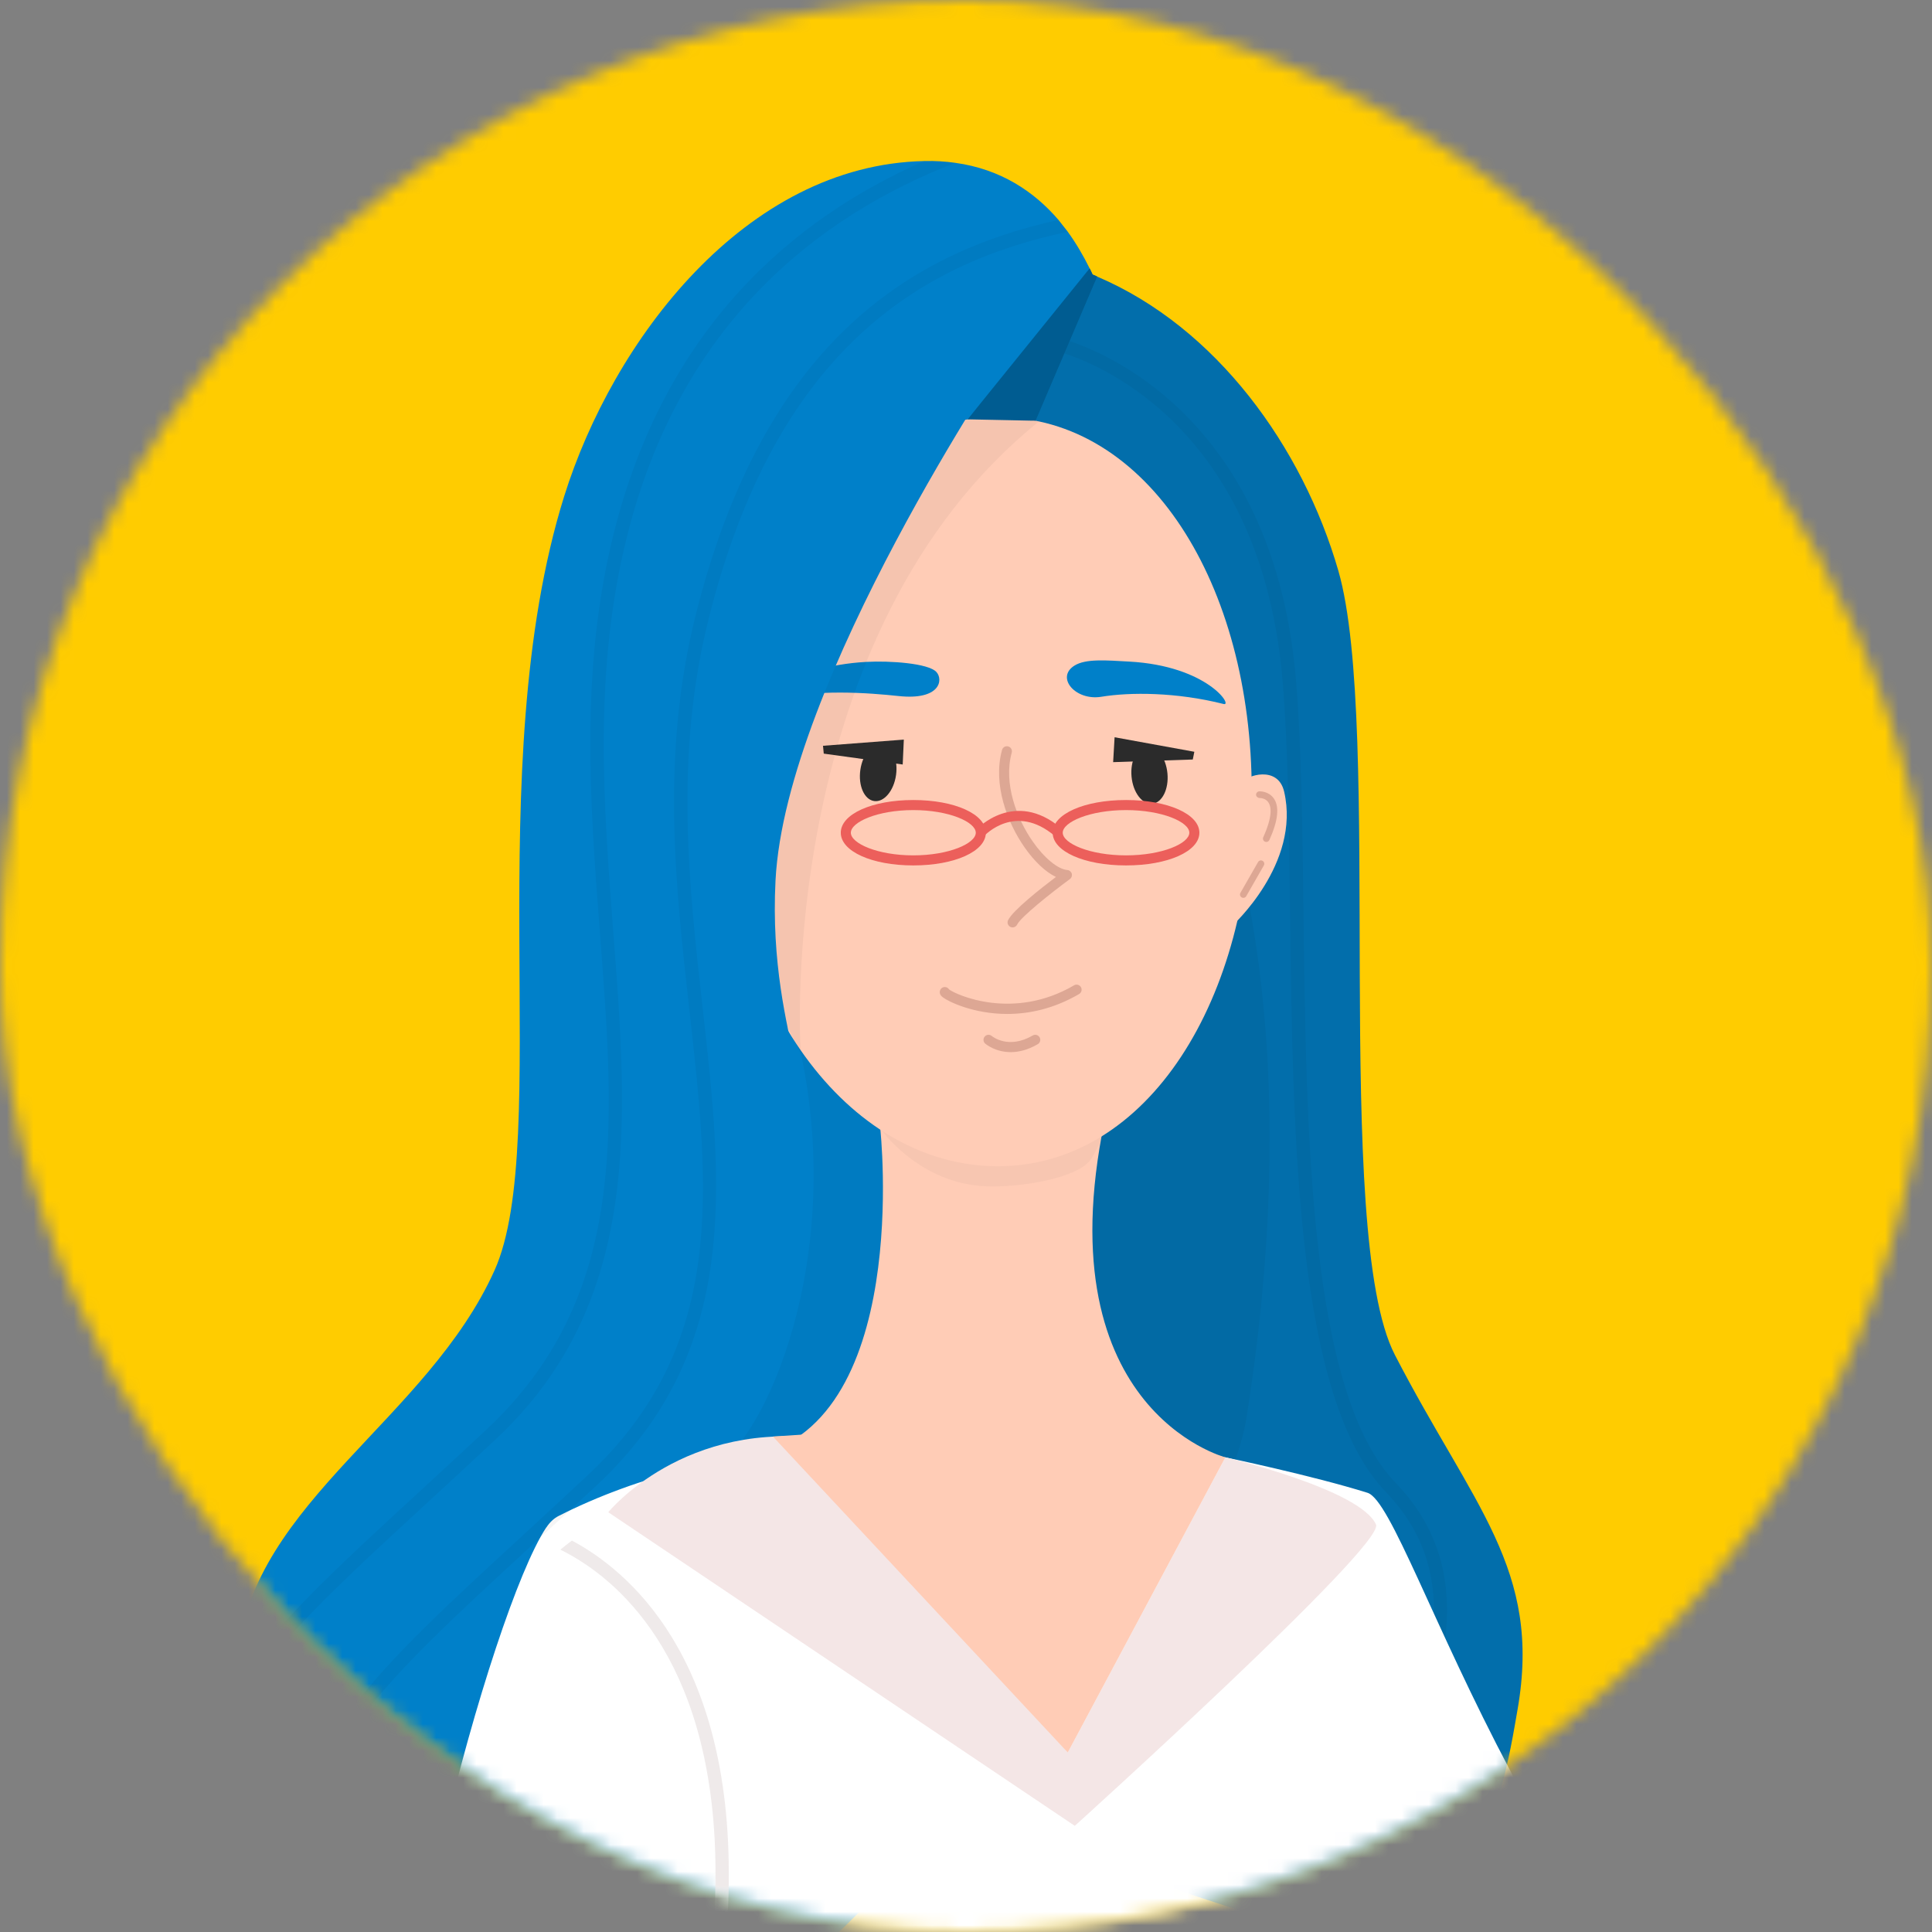 <svg xmlns="http://www.w3.org/2000/svg" xmlns:xlink="http://www.w3.org/1999/xlink" width="144" height="144" viewBox="0 0 144 144">
  <rect x="0" y="0" width="144" height="144" fill="#808080" stroke="none"/>
  <defs>
    <rect id="avatar-lia-a" width="144" height="144" x="0" y="0" rx="72"/>
  </defs>
  <g fill="none" fill-rule="evenodd">
    <mask id="avatar-lia-b" fill="#fff">
      <use xlink:href="#avatar-lia-a"/>
    </mask>
    <rect width="144" height="144" fill="#FC0" mask="url(#avatar-lia-b)"/>
    <path fill="#026EAB" d="M113.116,127.385 C111.916,134.295 109.846,148.115 92.786,142.525 C81.776,138.905 74.666,136.695 70.946,133.735 C68.906,132.125 67.886,130.285 67.796,127.865 C67.536,121.045 56.686,61.735 56.946,58.965 C57.036,57.975 57.576,54.665 58.216,50.835 C59.376,43.975 60.896,35.445 60.896,35.445 C60.896,35.445 62.106,18.745 74.506,19.005 C76.766,19.045 78.926,19.505 80.986,20.285 C81.136,20.345 81.286,20.405 81.436,20.465 C81.556,20.505 81.666,20.555 81.776,20.615 C90.656,24.395 97.083,33.302 99.753,42.541 C103.113,54.172 99.246,91.855 103.966,100.985 C109.796,112.275 114.926,116.965 113.116,127.385" mask="url(#avatar-lia-b)"/>
    <path fill="#0C0C0C" d="M100.51,140.525 L99.582,140.15 C100.152,138.741 100.948,137.141 101.791,135.447 C105.564,127.866 110.259,118.432 103.311,111.226 C96.6,104.265 96.363,84.934 96.153,67.878 C96.075,61.568 96.002,55.608 95.602,50.802 C93.849,29.742 78.878,26.2 78.728,26.167 L78.943,25.191 C79.101,25.226 94.784,28.933 96.598,50.719 C97.001,55.561 97.074,61.537 97.153,67.865 C97.36,84.736 97.595,103.857 104.031,110.532 C111.468,118.246 106.393,128.445 102.687,135.892 C101.853,137.569 101.065,139.152 100.51,140.525" mask="url(#avatar-lia-b)" opacity=".2"/>
    <path fill="#0C0C0C" d="M92.891,105.754 C100.712,56.806 80.465,31.076 66.172,40.671 C51.878,50.265 55.957,101.889 56.457,103.098 C56.957,104.306 78.032,129.799 80.243,128.837 C82.454,127.876 91.789,112.65 92.891,105.754" mask="url(#avatar-lia-b)" opacity=".2"/>
    <path fill="#0080C9" d="M76.166,120.874 C76.066,123.384 74.296,128.554 70.946,133.734 C65.206,142.624 54.236,155.034 39.596,150.504 C31.266,147.924 25.716,144.724 22.256,140.794 C21.936,140.434 21.636,140.064 21.356,139.684 C18.696,136.174 17.566,132.114 17.516,127.464 C17.506,126.834 17.516,126.194 17.546,125.544 C17.576,124.824 17.636,124.084 17.716,123.334 C18.906,111.944 31.876,105.754 36.856,94.694 C41.206,85.034 35.716,57.284 42.046,37.004 C45.676,25.394 55.526,12.284 68.886,12.004 L68.916,12.004 C69.716,11.984 70.476,12.034 71.186,12.134 C74.596,12.604 77.086,14.284 78.896,16.394 C79.126,16.684 79.356,16.974 79.586,17.274 C80.216,18.144 80.756,19.074 81.216,20.004 C81.296,20.154 81.366,20.304 81.436,20.464 C81.486,20.564 81.526,20.674 81.576,20.774 C79.016,23.244 77.016,26.314 75.896,29.704 C75.716,30.254 75.596,30.794 75.536,31.324 C75.056,34.974 77.106,38.194 80.086,40.464 C81.966,41.894 84.136,42.864 86.426,43.424 C87.156,47.434 81.862,51.461 81.962,52.481 C82.243,55.25 76.446,114.044 76.166,120.874" mask="url(#avatar-lia-b)"/>
    <path fill="#0C0C0C" d="M59.126,76.131 C63.543,92.471 57.296,106.838 53.463,109.185 C53.144,109.381 74.454,107.771 76.046,101.671 C80.243,85.588 57.31,69.412 59.126,76.131" mask="url(#avatar-lia-b)" opacity=".2"/>
    <path fill="#FFCCB6" d="M65.609,84.104 C65.609,84.104 68.081,106.554 55.68,108.621 L91.331,108.621 C91.331,108.621 77.44,105.004 82.548,82.528 C82.548,82.528 71.404,77.671 65.609,84.104" mask="url(#avatar-lia-b)"/>
    <path fill="#FFF" d="M48.666,163.624 C48.666,163.624 30.86,164.681 30.36,162.954 C27.62,153.477 36.566,120.141 40.706,113.86 C40.716,113.848 40.726,113.842 40.726,113.842 C40.976,113.46 41.286,113.166 41.646,112.985 C41.686,112.966 41.726,112.947 41.766,112.928 C42.056,112.778 42.336,112.641 42.626,112.503 C49.476,109.263 55.676,108.624 55.676,108.624 L91.336,108.624 C91.336,108.624 97.786,109.969 101.926,111.264 C103.616,111.79 106.791,121.085 112.611,132.064 C116.491,139.389 102.569,162.954 102.569,162.954 L48.666,163.624 Z" mask="url(#avatar-lia-b)"/>
    <path fill="#F4E6E6" d="M61.74,107.308 L79.586,130.62 L91.332,108.621 C91.332,108.621 101.416,111.015 102.559,113.633 C103.239,115.19 80.109,136.088 80.109,136.088 L45.338,112.713 C45.338,112.713 51.061,105.656 61.74,107.308" mask="url(#avatar-lia-b)"/>
    <polygon fill="#FFCCB6" points="57.608 107.07 79.586 130.621 91.332 108.622 77.629 105.755" mask="url(#avatar-lia-b)"/>
    <path fill="#333232" d="M65.609,84.104 C65.609,84.104 80.478,85.504 83.004,82.754 C83.004,82.754 81.883,85.598 81.296,86.421 C80.254,87.879 75.885,88.517 73.506,88.42 C68.421,88.212 65.609,84.104 65.609,84.104" mask="url(#avatar-lia-b)" opacity=".2"/>
    <path fill="#FFCCB6" d="M93.296,59.005 C93.296,74.424 85.588,86.924 74.371,86.924 C63.154,86.924 54.061,74.424 54.061,59.005 C54.061,43.586 63.154,31.086 74.371,31.086 C85.588,31.086 93.296,43.586 93.296,59.005" mask="url(#avatar-lia-b)"/>
    <path fill="#DDA794" d="M75.474 69.125C75.419 69.125 75.365 69.113 75.313 69.088 75.125 68.999 75.046 68.775 75.135 68.588 75.483 67.861 77.581 66.211 78.703 65.363 77.937 64.997 77.107 64.221 76.362 63.154 75.087 61.329 73.979 58.464 74.686 55.896 74.741 55.695 74.948 55.578 75.147 55.634 75.346 55.689 75.464 55.895 75.409 56.095 74.771 58.413 75.8 61.04 76.977 62.725 77.835 63.954 78.846 64.787 79.553 64.846 79.709 64.858 79.84 64.967 79.883 65.117 79.925 65.269 79.87 65.429 79.744 65.521 78.367 66.532 76.082 68.346 75.813 68.912 75.748 69.046 75.614 69.125 75.474 69.125M75.076 75.574C72.557 75.574 70.689 74.655 70.265 74.327 70.078 74.182 70.009 74.017 70.059 73.84 70.116 73.64 70.326 73.525 70.522 73.582 70.616 73.608 70.692 73.669 70.739 73.746 71.247 74.136 75.513 76.098 80.054 73.44 80.231 73.336 80.462 73.396 80.566 73.574 80.672 73.753 80.611 73.983 80.432 74.088 78.521 75.206 76.669 75.574 75.076 75.574" mask="url(#avatar-lia-b)"/>
    <path fill="#0080C9" d="M57.267,52.202 C56.548,52.384 58.751,49.653 64.588,49.333 C66.334,49.237 69.204,49.437 69.796,50.088 C70.318,50.661 70.088,52.211 66.973,51.879 C64.817,51.65 60.788,51.312 57.267,52.202" mask="url(#avatar-lia-b)"/>
    <path fill="#2B2B2B" d="M64.124,57.391 C63.96,58.567 64.422,59.604 65.157,59.706 C65.893,59.809 66.622,58.939 66.786,57.763 C66.95,56.586 66.487,55.55 65.752,55.447 C65.018,55.344 64.289,56.215 64.124,57.391" mask="url(#avatar-lia-b)"/>
    <polygon fill="#2B2B2B" points="61.342 55.586 67.366 55.126 67.282 56.982 61.398 56.171" mask="url(#avatar-lia-b)"/>
    <path fill="#0080C9" d="M91.205,52.473 C91.924,52.655 90,49.63 84.164,49.31 C82.418,49.214 80.917,49.084 80.077,49.614 C78.664,50.504 80.168,52.249 82.086,51.933 C84.226,51.581 87.684,51.583 91.205,52.473" mask="url(#avatar-lia-b)"/>
    <path fill="#2B2B2B" d="M87.014,57.639 C87.126,58.822 86.618,59.837 85.88,59.907 C85.141,59.977 84.451,59.076 84.339,57.893 C84.226,56.711 84.734,55.696 85.473,55.625 C86.212,55.555 86.902,56.457 87.014,57.639" mask="url(#avatar-lia-b)"/>
    <polygon fill="#2B2B2B" points="89.019 56.033 83.075 54.951 82.967 56.806 88.903 56.609" mask="url(#avatar-lia-b)"/>
    <path fill="#DDA794" d="M75.333,78.42 C74.188,78.42 73.478,77.824 73.434,77.787 C73.277,77.651 73.26,77.415 73.395,77.258 C73.528,77.101 73.765,77.083 73.922,77.217 C73.971,77.258 75.167,78.23 76.973,77.179 C77.148,77.074 77.38,77.134 77.485,77.314 C77.59,77.493 77.529,77.722 77.35,77.826 C76.589,78.271 75.906,78.42 75.333,78.42" mask="url(#avatar-lia-b)"/>
    <path fill="#EC5F5B" d="M68.073 60.379C65.408 60.379 63.417 61.27 63.417 62.066 63.417 62.863 65.408 63.754 68.073 63.754 70.738 63.754 72.729 62.863 72.729 62.066 72.729 61.27 70.738 60.379 68.073 60.379M68.073 64.504C64.991 64.504 62.667 63.457 62.667 62.066 62.667 60.677 64.991 59.629 68.073 59.629 71.155 59.629 73.479 60.677 73.479 62.066 73.479 63.457 71.155 64.504 68.073 64.504M83.927 60.379C81.228 60.379 79.21 61.27 79.21 62.066 79.21 62.863 81.228 63.754 83.927 63.754 86.627 63.754 88.645 62.863 88.645 62.066 88.645 61.27 86.627 60.379 83.927 60.379M83.927 64.504C80.811 64.504 78.46 63.457 78.46 62.066 78.46 60.677 80.811 59.629 83.927 59.629 87.044 59.629 89.395 60.677 89.395 62.066 89.395 63.457 87.044 64.504 83.927 64.504" mask="url(#avatar-lia-b)"/>
    <path fill="#EC5F5B" d="M73.341,62.321 L72.788,61.815 C72.816,61.783 75.612,58.8 79.076,61.718 L78.594,62.291 C75.688,59.843 73.436,62.219 73.341,62.321" mask="url(#avatar-lia-b)"/>
    <path fill="#005C91" d="M81.776,20.615 L77.186,31.355 L76.936,31.355 L75.536,31.325 L72.126,31.255 L73.226,29.885 L80.986,20.285 L81.216,20.005 C81.296,20.155 81.366,20.305 81.436,20.465 C81.556,20.505 81.666,20.555 81.776,20.615" mask="url(#avatar-lia-b)"/>
    <path fill="#FFCCB6" d="M92.629,58.296 C92.866,57.819 95.246,57.002 95.712,59.005 C96.962,64.379 91.837,69.004 91.837,69.004 C91.837,69.004 91.704,60.153 92.629,58.296" mask="url(#avatar-lia-b)"/>
    <path fill="#EFEAEA" d="M54.316,140.374 C54.296,142.214 54.186,144.174 53.956,146.274 C53.926,146.534 53.716,146.724 53.466,146.724 L53.406,146.724 C53.136,146.694 52.936,146.444 52.966,146.174 C53.326,142.804 53.406,139.794 53.266,137.094 C52.496,122.494 45.236,117.204 41.766,115.504 C42.056,115.264 42.336,115.044 42.626,114.824 C46.736,117.014 54.536,123.414 54.316,140.374" mask="url(#avatar-lia-b)"/>
    <path fill="#DDA794" d="M94.384 62.754C94.35 62.754 94.315 62.747 94.281 62.732 94.155 62.675 94.099 62.527 94.156 62.401 94.863 60.837 94.755 60.129 94.541 59.809 94.316 59.473 93.907 59.475 93.881 59.483 93.769 59.478 93.627 59.381 93.621 59.244 93.615 59.107 93.72 58.99 93.858 58.983 93.885 58.978 94.562 58.954 94.951 59.524 95.372 60.14 95.258 61.178 94.612 62.607 94.571 62.699 94.479 62.754 94.384 62.754M92.671 66.921C92.629 66.921 92.586 66.911 92.547 66.888 92.427 66.82 92.386 66.667 92.454 66.547L93.767 64.255C93.834 64.135 93.987 64.092 94.108 64.163 94.228 64.232 94.269 64.384 94.2 64.504L92.888 66.795C92.842 66.876 92.758 66.921 92.671 66.921" mask="url(#avatar-lia-b)"/>
    <path fill="#0C0C0C" d="M77.44,31.41 C57.921,47.13 59.566,77.725 59.706,78.575 L54.056,67.135 C54.056,67.135 64.626,27.005 65.006,27.005 C65.176,27.235 68.507,29.981 71.998,31.201 L72.126,31.255 L75.536,31.325 L76.936,31.355 C77.202,31.317 77.44,31.41 77.44,31.41" mask="url(#avatar-lia-b)" opacity=".2"/>
    <path fill="#0080C9" d="M75.142,26.254 C75.142,26.254 58.567,50.778 57.803,65.617 C57.168,77.945 62.463,83.775 57.538,83.308 C53.255,82.903 42.046,57.921 42.046,57.921 C42.046,57.921 51.546,28.644 52.046,28.449 C52.546,28.254 75.618,23.471 75.142,26.254" mask="url(#avatar-lia-b)"/>
    <path fill="#0C0C0C" d="M71.186,12.135 C60.966,16.105 50.706,24.095 46.736,39.965 C44.216,49.995 44.976,59.875 45.706,69.445 C46.806,83.665 47.836,97.105 36.936,107.285 C35.186,108.925 33.546,110.435 32.016,111.845 C24.926,118.375 20.206,122.715 17.516,127.465 C17.506,126.835 17.516,126.195 17.546,125.545 C20.426,121.165 24.966,116.975 31.336,111.115 C32.866,109.705 34.506,108.195 36.256,106.555 C46.796,96.705 45.836,84.105 44.716,69.515 C43.976,59.875 43.206,49.905 45.756,39.715 C49.586,24.445 59.086,16.295 68.886,12.005 L68.916,12.005 C69.716,11.985 70.476,12.035 71.186,12.135" mask="url(#avatar-lia-b)" opacity=".2"/>
    <path fill="#0C0C0C" d="M52.826,46.084 C50.256,56.324 51.336,65.914 52.376,75.184 C53.846,88.284 55.236,100.654 44.486,110.694 C42.726,112.334 41.086,113.844 39.556,115.254 C28.066,125.834 22.826,130.674 22.256,140.794 C21.936,140.434 21.636,140.064 21.356,139.684 C22.276,129.814 27.836,124.694 38.876,114.524 C40.406,113.114 42.046,111.604 43.796,109.964 C54.186,100.264 52.886,88.694 51.386,75.294 C50.336,65.934 49.246,56.254 51.856,45.834 C56.896,25.764 67.616,18.874 78.896,16.394 C79.126,16.684 79.356,16.974 79.586,17.274 C68.446,19.624 57.796,26.254 52.826,46.084" mask="url(#avatar-lia-b)" opacity=".2"/>
  </g>
</svg>
